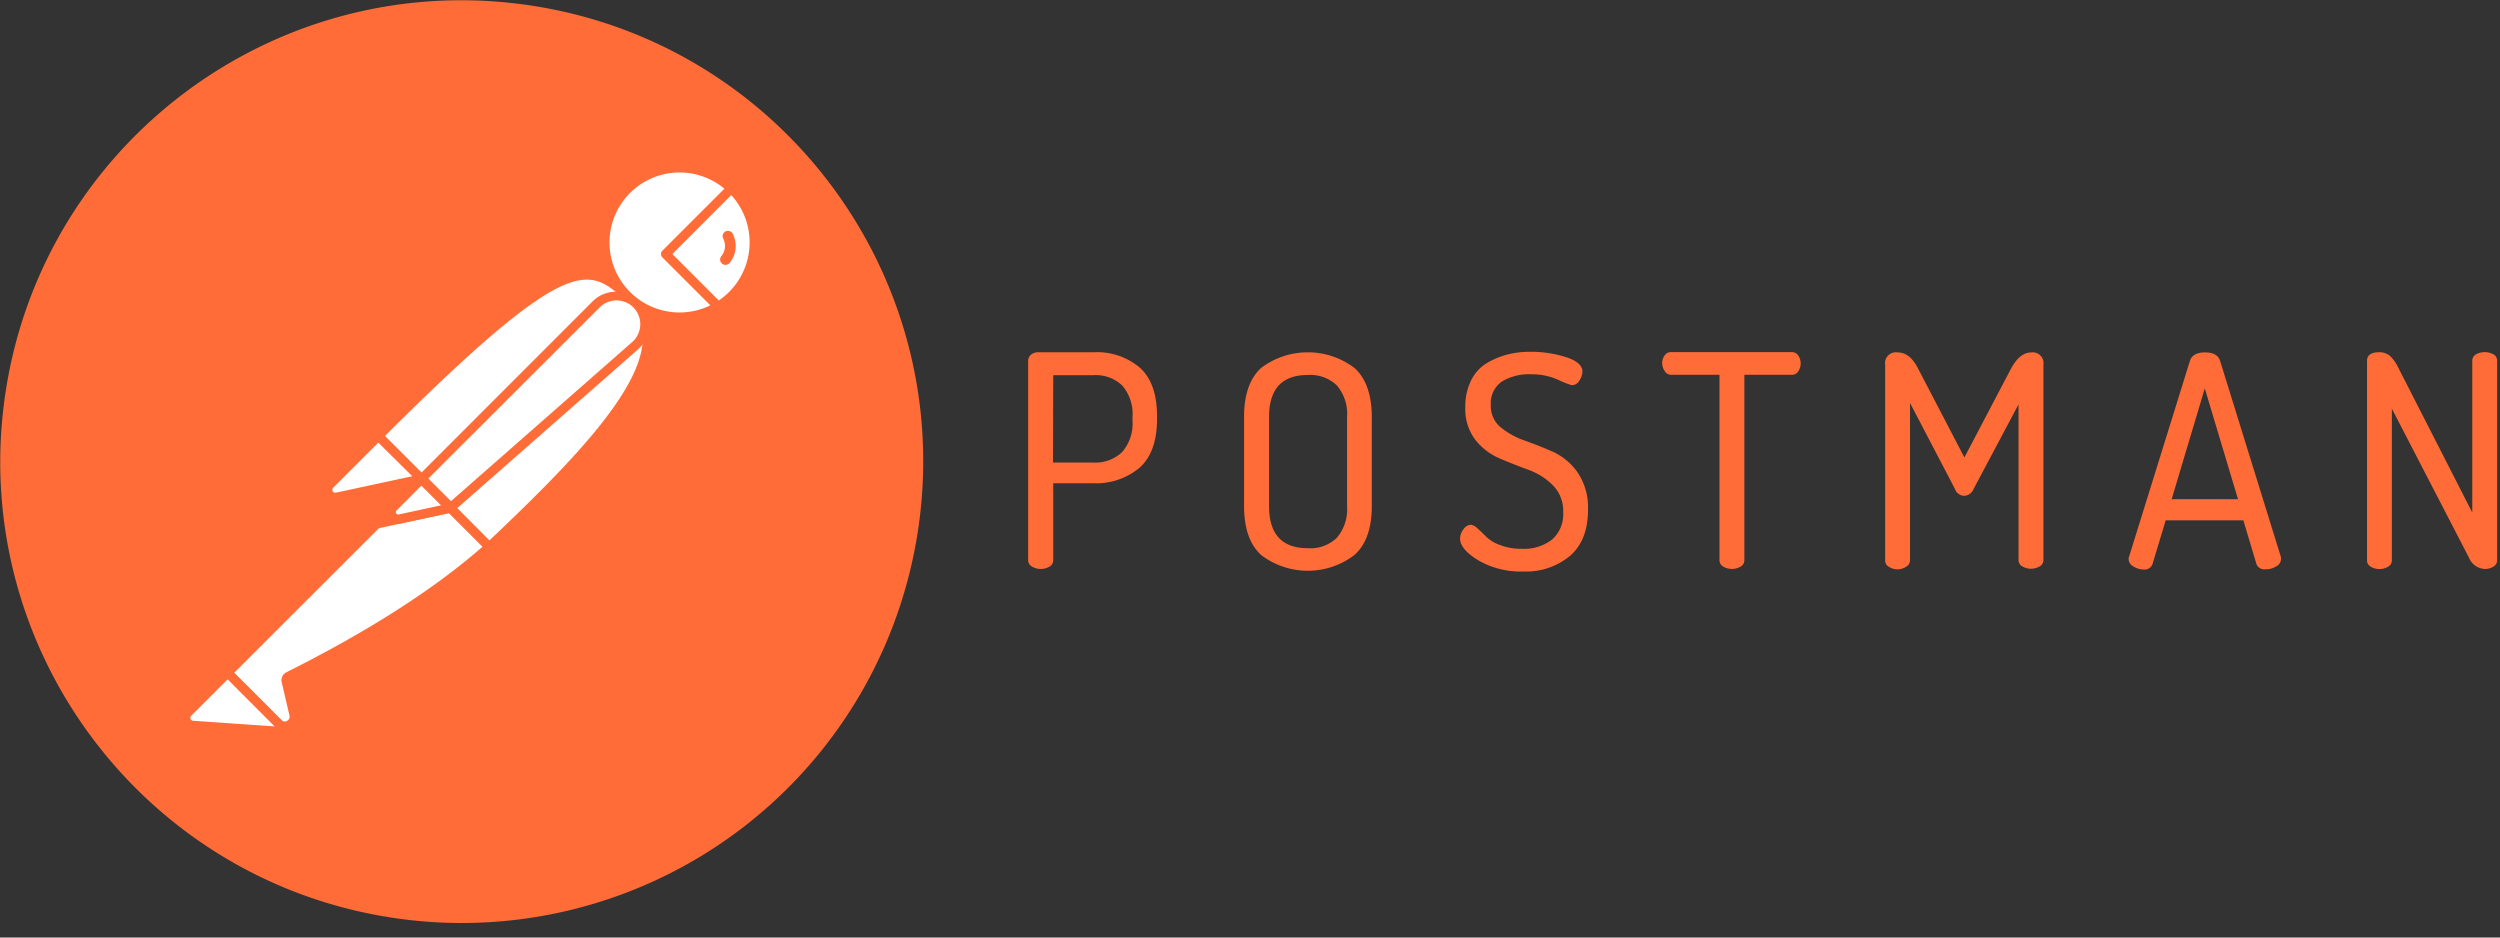 <svg width="160" height="60" xmlns="http://www.w3.org/2000/svg"><rect width="100%" height="100%" fill="#333333" stroke="none"/><g fill="none"><path d="M65.8 35.845V23.094c0-.15.066-.29.18-.388a.69.69 0 01.464-.163h3.588a4.232 4.232 0 012.916.987c.734.657 1.102 1.694 1.102 3.111v.17c0 1.417-.373 2.458-1.118 3.122a4.314 4.314 0 01-2.968.994h-2.557v4.918a.463.463 0 01-.238.416 1.102 1.102 0 01-1.12 0 .463.463 0 01-.248-.416zm1.592-6.242h2.574a2.47 2.47 0 001.853-.675 2.782 2.782 0 00.661-2.018v-.22a2.778 2.778 0 00-.66-2.019 2.455 2.455 0 00-1.854-.66h-2.559l-.015 5.592zM79.62 32.39v-5.711c0-1.428.368-2.475 1.103-3.14a4.96 4.96 0 015.95 0c.745.66 1.115 1.712 1.122 3.14v5.71c0 1.432-.374 2.478-1.122 3.14a4.926 4.926 0 01-5.95 0c-.736-.667-1.102-1.703-1.102-3.14zm1.599 0c0 1.796.824 2.695 2.481 2.695a2.442 2.442 0 001.852-.661 2.805 2.805 0 00.66-2.023v-5.722a2.78 2.78 0 00-.66-2.019A2.451 2.451 0 0083.7 24c-1.657 0-2.481.896-2.481 2.69v5.7zm12.225 2.069a.98.98 0 01.22-.586.622.622 0 01.463-.289c.17.03.325.115.44.242.177.157.362.333.551.527.258.24.564.421.897.533.445.166.917.246 1.391.236a2.9 2.9 0 001.935-.597 2.168 2.168 0 00.703-1.763 2.309 2.309 0 00-.65-1.694c-.44-.442-.97-.78-1.556-.994a36.51 36.51 0 01-1.851-.731 3.938 3.938 0 01-1.565-1.195 3.239 3.239 0 01-.643-2.08c-.015-.6.115-1.196.379-1.736a2.64 2.64 0 011.013-1.102 5.127 5.127 0 011.323-.546 5.91 5.91 0 011.459-.17 7.428 7.428 0 012.25.337c.712.22 1.073.547 1.073.926a1.102 1.102 0 01-.19.57.562.562 0 01-.495.305 5.99 5.99 0 01-.851-.338 4.188 4.188 0 00-1.763-.361 3.35 3.35 0 00-1.851.463c-.487.339-.758.91-.714 1.5a1.745 1.745 0 00.625 1.426c.465.38.996.672 1.565.861.615.22 1.228.463 1.851.74a3.916 3.916 0 011.543 1.338c.448.692.67 1.506.637 2.33 0 1.306-.379 2.286-1.14 2.954a4.408 4.408 0 01-3.012 1.011 5.394 5.394 0 01-2.854-.707c-.8-.483-1.183-.952-1.183-1.41zm12.936-11.211a.802.802 0 01.152-.491.465.465 0 01.417-.22h7.724a.467.467 0 01.417.22c.1.144.153.315.152.491a.901.901 0 01-.152.518.465.465 0 01-.417.22h-3.034v11.857a.46.46 0 01-.236.416 1.102 1.102 0 01-1.12 0 .465.465 0 01-.236-.416V23.988h-3.074a.463.463 0 01-.417-.22.881.881 0 01-.176-.52zm14.27 12.597v-12.49a.696.696 0 01.82-.797c.505 0 .926.335 1.274 1.005l2.977 5.713 3-5.713c.366-.661.786-1.005 1.27-1.005a.69.69 0 01.788.573.6.6 0 010 .198v12.5a.463.463 0 01-.236.417 1.102 1.102 0 01-1.122 0 .463.463 0 01-.235-.417v-9.948l-2.865 5.39a.694.694 0 01-.626.462.661.661 0 01-.589-.463l-2.865-5.482v10.057a.465.465 0 01-.235.416c-.33.226-.763.235-1.102.022a.463.463 0 01-.254-.438zm15.581-.088a.416.416 0 01.038-.155l3.883-12.497c.112-.366.44-.551.97-.551.529 0 .855.185.967.55l3.894 12.56a.121.121 0 000 .068.117.117 0 010 .055c-.01.2-.13.378-.31.463-.208.13-.45.194-.694.185a.529.529 0 01-.571-.355l-.833-2.778h-4.972l-.836 2.778a.529.529 0 01-.577.366c-.228 0-.452-.066-.643-.19a.549.549 0 01-.316-.5zm2.755-3.808h4.247l-2.127-7.093-2.12 7.093zm12.503 3.896V23.094c0-.366.262-.551.795-.551.247-.005.487.08.677.238.225.22.407.48.538.767l4.727 9.254v-9.717a.463.463 0 01.236-.408c.35-.187.77-.187 1.12 0a.463.463 0 01.235.408v12.76a.46.46 0 01-.236.416.985.985 0 01-.56.152 1.148 1.148 0 01-1.004-.718l-4.937-9.54v9.694a.46.46 0 01-.236.417 1.102 1.102 0 01-1.12 0 .46.46 0 01-.235-.421zM58.843 33.3C60.916 17.127 49.485 2.336 33.309.26 17.133-1.813 2.337 9.614.26 25.786-1.817 41.957 9.61 56.75 25.786 58.83c7.77 1 15.62-1.13 21.82-5.918A29.524 29.524 0 0058.842 33.3z" fill="#FF6C37"/><path d="M40.198 18.982L27.74 31.438l-3.526-3.525c12.26-12.269 13.472-11.18 15.984-8.93z" fill="#FFF"/><path d="M27.74 31.729a.293.293 0 01-.207-.086l-3.526-3.526a.297.297 0 010-.418c12.467-12.463 13.778-11.284 16.392-8.935a.29.29 0 01.1.22.293.293 0 01-.087.22L27.954 31.66a.295.295 0 01-.214.069zm-3.11-3.825l3.11 3.11 12.029-12.023c-2.184-1.932-3.665-2.53-15.139 8.917v-.004z" fill="#FF6C37"/><path d="M31.31 35.005l-3.403-3.402L40.364 19.15c3.354 3.353-1.618 8.833-9.054 15.855z" fill="#FFF"/><path d="M31.31 35.3h-.015a.284.284 0 01-.196-.088l-3.4-3.4a.295.295 0 010-.416L40.155 18.95c.118-.11.3-.11.417 0a3.71 3.71 0 011.153 2.759c-.044 3.274-3.778 7.436-10.213 13.522a.3.3 0 01-.203.07zm-2.984-3.697l2.99 2.99c4.975-4.713 9.773-9.567 9.819-12.903a3.047 3.047 0 00-.778-2.115l-12.03 12.028z" fill="#FF6C37"/><path d="M24.298 27.994l2.512 2.512a.121.121 0 01-.06.205l-5.185 1.115a.49.49 0 01-.441-.822l3.01-3.01a.123.123 0 01.164 0z" fill="#FFF"/><path d="M21.459 32.132a.782.782 0 01-.553-1.337l3.01-3.01a.419.419 0 01.59 0l2.513 2.512a.419.419 0 01-.207.702l-5.186 1.115a.734.734 0 01-.167.018zm2.753-3.805l-2.887 2.886a.185.185 0 00-.034.22c.04.083.134.123.22.095l4.874-1.049-2.173-2.152z" fill="#FF6C37"/><path d="M46.803 12.068a4.783 4.783 0 00-7.177 6.265 4.783 4.783 0 006.333 1.277l-3.347-3.351 4.191-4.191z" fill="#FFF"/><path d="M43.487 20.593a5.069 5.069 0 113.526-8.739c.06.058.092.138.09.22a.304.304 0 01-.086.22L43.03 16.26l3.139 3.13a.297.297 0 01-.056.464 5.07 5.07 0 01-2.626.74zm0-9.554a4.48 4.48 0 101.983 8.498l-3.068-3.069a.297.297 0 010-.419l3.967-3.966a4.481 4.481 0 00-2.878-1.044h-.004z" fill="#FF6C37"/><path d="M46.876 12.134c-.024-.024-.048-.044-.073-.066l-4.187 4.186 3.343 3.356a4.76 4.76 0 00.917-7.472v-.004z" fill="#FFF"/><path d="M45.96 19.901a.289.289 0 01-.208-.086l-3.35-3.347a.297.297 0 010-.419l4.188-4.186a.3.3 0 01.414 0l.077.07a5.08 5.08 0 010 7.181 4.93 4.93 0 01-.97.754.302.302 0 01-.152.033zm-2.93-3.642l2.971 2.972a4.485 4.485 0 00.798-6.745L43.03 16.26z" fill="#FF6C37"/><path d="M40.71 19.496a1.82 1.82 0 00-2.572 0L26.995 30.627l1.853 1.853 11.776-10.34a1.815 1.815 0 00.086-2.644z" fill="#FFF"/><path d="M28.848 32.784a.287.287 0 01-.207-.088l-1.853-1.849a.29.29 0 010-.416l11.14-11.145a2.118 2.118 0 012.991 0 2.11 2.11 0 01-.1 3.085l-11.774 10.34a.289.289 0 01-.197.073zm-1.434-2.157l1.448 1.448L40.43 21.917a1.522 1.522 0 10-2.083-2.212L27.414 30.627z" fill="#FF6C37"/><path d="M18.453 43.294a.271.271 0 00-.139.3l.5 2.13a.604.604 0 01-1.016.567l-3.23-3.23 10.602-10.6 3.65.057 2.49 2.487c-.617.516-4.187 3.944-12.857 8.29z" fill="#FFF"/><path d="M18.224 46.765a.9.9 0 01-.635-.265l-3.23-3.23a.302.302 0 01-.087-.21.295.295 0 01.086-.22l10.603-10.6a.304.304 0 01.22-.086l3.652.057c.076 0 .15.032.203.086l2.48 2.499a.3.3 0 01-.018.44l-.22.181c-3.128 2.746-7.395 5.482-12.684 8.135l.496 2.111a.903.903 0 01-.882 1.102h.016zm-3.238-3.704l3.022 3.02a.296.296 0 00.368.051.295.295 0 00.15-.339l-.498-2.13a.564.564 0 01.288-.63c5.241-2.627 9.477-5.333 12.562-8.041l-2.18-2.18-3.404-.052-10.308 10.3z" fill="#FF6C37"/><path d="M12.03 45.597l2.537-2.536 3.776 3.772-6.028-.412a.485.485 0 01-.284-.824z" fill="#FFF"/><path d="M18.343 47.128h-.02l-6.028-.416a.778.778 0 01-.474-1.322l2.537-2.539a.298.298 0 01.419 0l3.775 3.775a.295.295 0 01-.22.502h.01zm-3.776-3.65l-2.329 2.328a.19.19 0 00.112.322l5.226.363-3.009-3.014zm9.53-9.649a.293.293 0 01-.26-.155.297.297 0 01.05-.35l2.866-2.864a.298.298 0 01.418 0l1.852 1.85a.295.295 0 01-.146.498l-4.723 1.018a.293.293 0 01-.057.003zm2.865-2.748l-1.953 1.952 3.214-.692-1.261-1.26z" fill="#FF6C37"/><path d="M28.82 32.515l-3.238.699a.44.44 0 01-.412-.754l1.796-1.795 1.854 1.85z" fill="#FFF"/><path d="M25.483 33.52a.745.745 0 01-.522-1.269l1.796-1.796a.298.298 0 01.419 0l1.851 1.851a.295.295 0 01-.145.498l-3.238.699a.8.8 0 01-.16.017zm1.483-2.439L25.38 32.67a.143.143 0 00-.027.178.141.141 0 00.165.077l2.709-.584-1.26-1.26zm19.939-16.098a.342.342 0 10-.61.306c.176.36.126.791-.129 1.102a.344.344 0 00.047.483c.061.051.14.078.22.077a.344.344 0 00.265-.124c.427-.52.508-1.242.207-1.844z" fill="#FF6C37"/></g></svg>